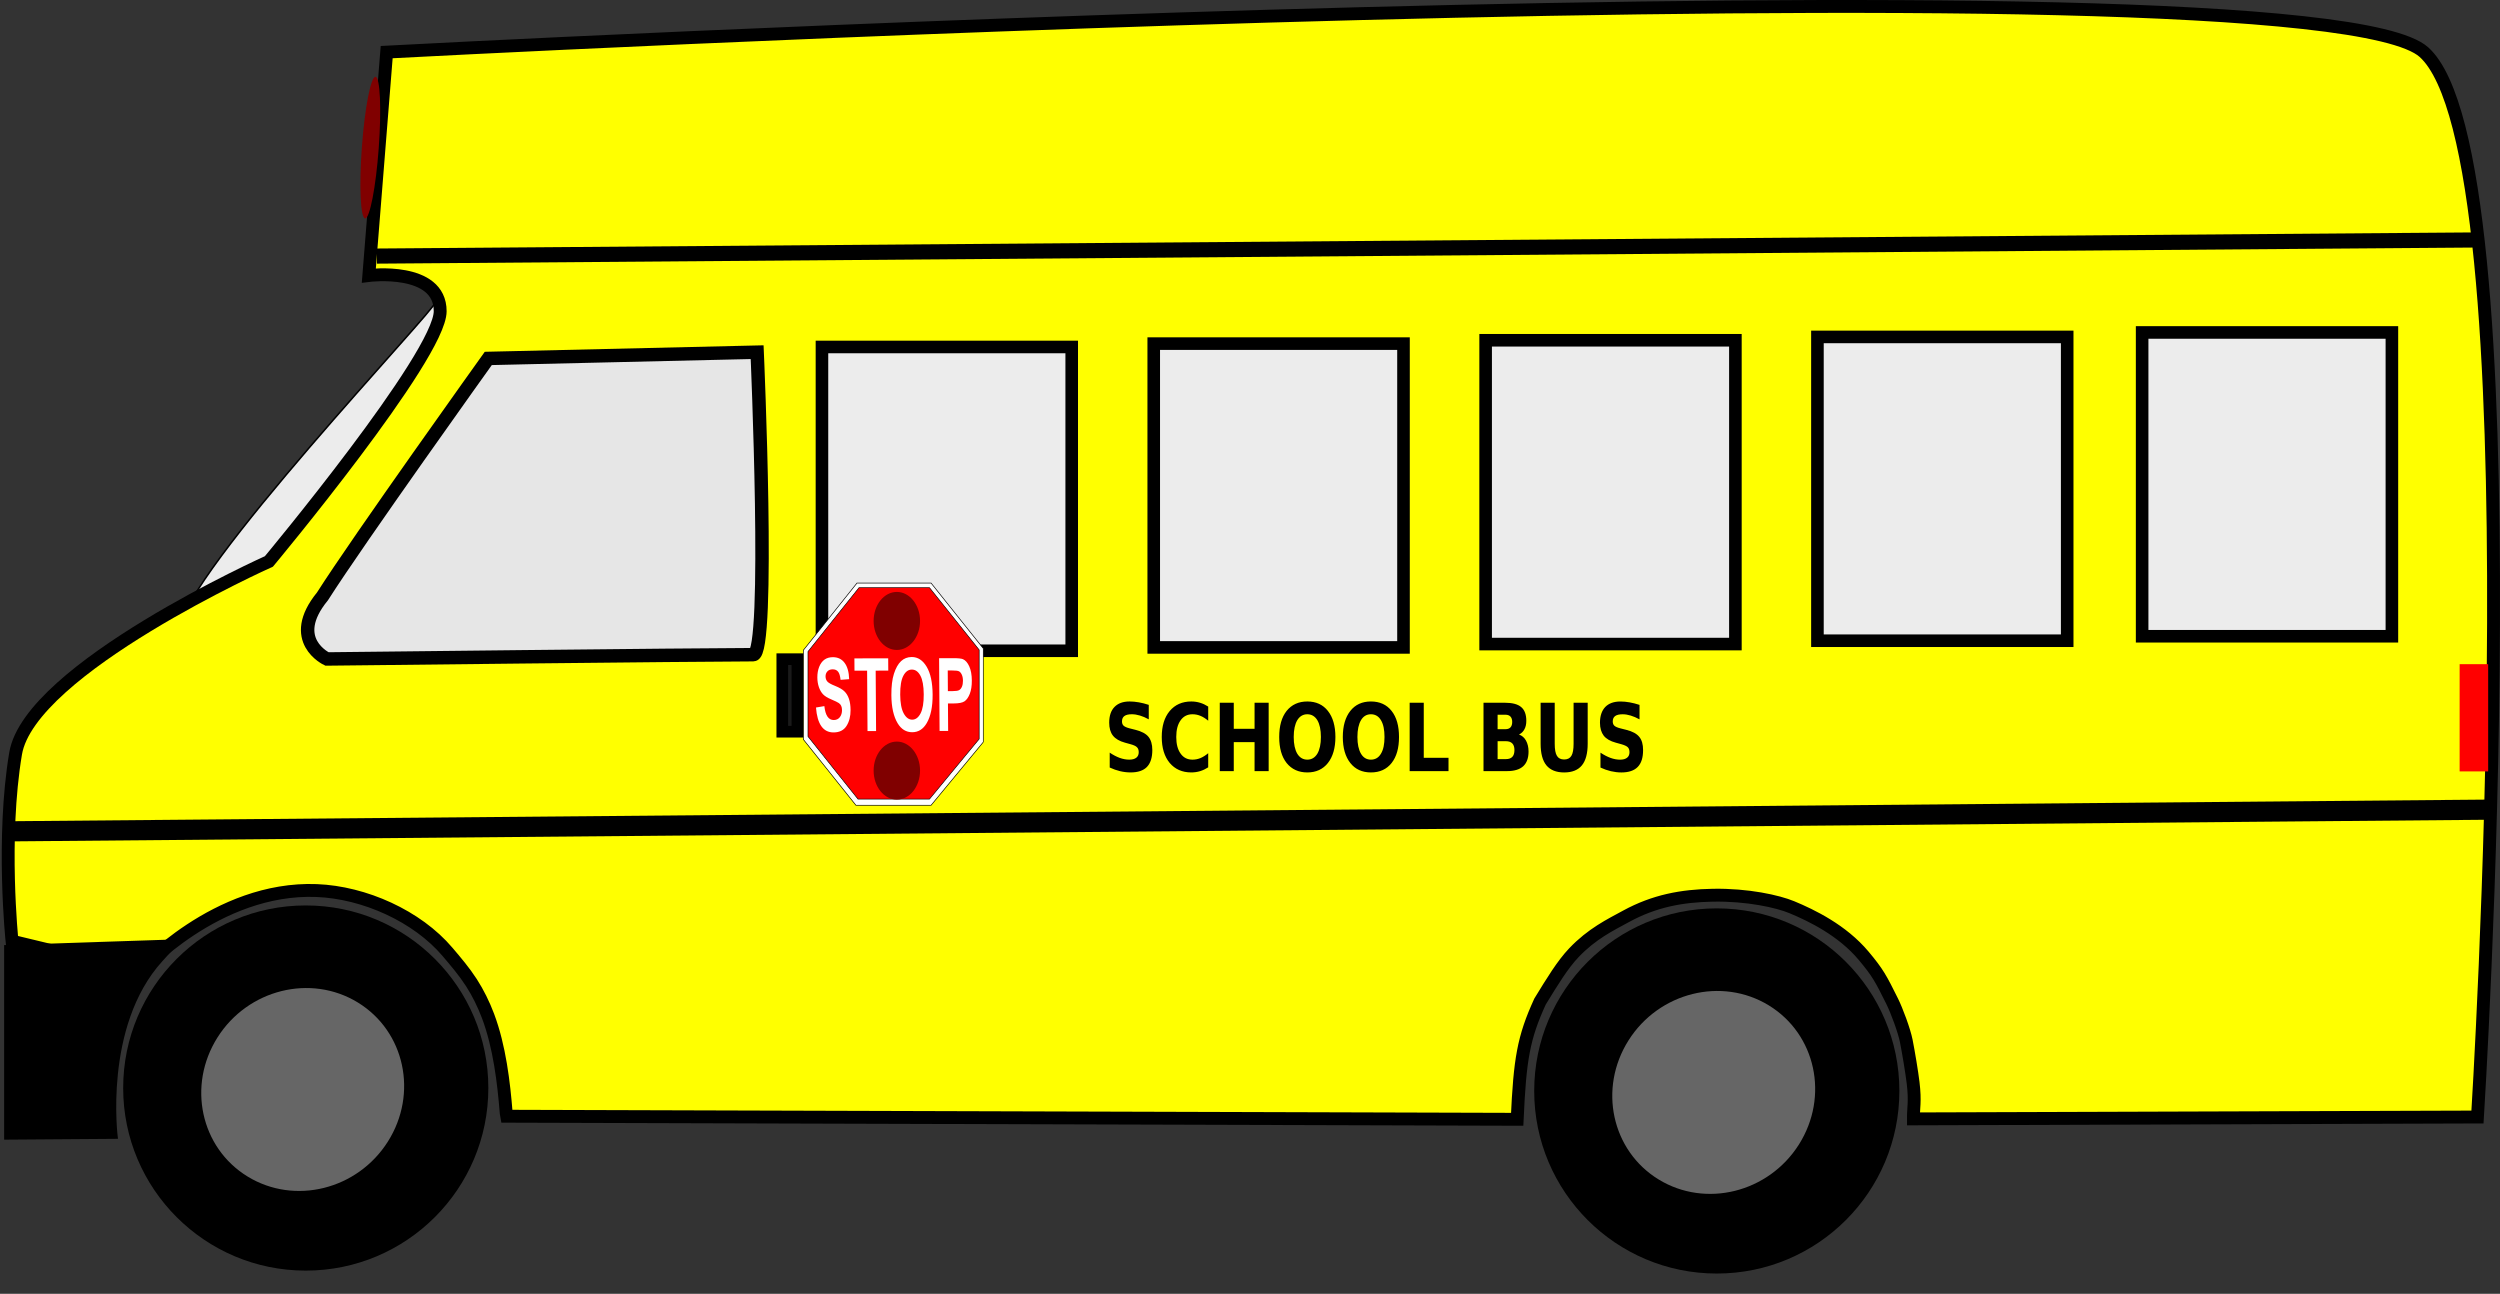<?xml version="1.0" encoding="UTF-8" standalone="no"?>
<!-- Created with Inkscape (http://www.inkscape.org/) -->

<svg
   xmlns:dc="http://purl.org/dc/elements/1.1/"
   xmlns:cc="http://creativecommons.org/ns#"
   xmlns:rdf="http://www.w3.org/1999/02/22-rdf-syntax-ns#"
   xmlns:svg="http://www.w3.org/2000/svg"
   xmlns="http://www.w3.org/2000/svg"
   xmlns:xlink="http://www.w3.org/1999/xlink"
   xmlns:sodipodi="http://sodipodi.sourceforge.net/DTD/sodipodi-0.dtd"
   xmlns:inkscape="http://www.inkscape.org/namespaces/inkscape"
   id="svg2"
   sodipodi:docname="SchoolFreeware-Moving-School-Bus.svg"
   inkscape:export-filename="/Users/schoolfreeware/Desktop/S4m_Pics/SchoolBus.png"
   viewBox="0 0 246.46 127.55"
   sodipodi:version="0.32"
   inkscape:export-xdpi="90"
   version="1.0"
   inkscape:output_extension="org.inkscape.output.svg.inkscape"
   inkscape:export-ydpi="90"
   inkscape:version="0.91 r13725"
   inkscape:label="Bus">
  <rect x="0" y="0" width="246.46" height="127.55" fill="#333333" stroke="none"/>
  <defs
     id="defs29" />
  <sodipodi:namedview
     id="base"
     bordercolor="#666666"
     inkscape:pageshadow="2"
     guidetolerance="10.0"
     pagecolor="#ffffff"
     gridtolerance="10.0"
     inkscape:guide-bbox="true"
     inkscape:zoom="6.93"
     objecttolerance="10.0"
     borderopacity="1.0"
     inkscape:current-layer="layer4"
     inkscape:cx="180.56372"
     inkscape:cy="25.475103"
     inkscape:window-y="1"
     inkscape:window-x="383"
     inkscape:window-height="886"
     showgrid="true"
     inkscape:pageopacity="0.0"
     inkscape:window-width="1388"
     showguides="true"
     inkscape:window-maximized="0">
    <inkscape:grid
       type="xygrid"
       id="grid3637" />
  </sodipodi:namedview>
  <g
     inkscape:groupmode="layer"
     id="layer1"
     inkscape:label="Bus"
     style="display:inline">
    <g
       id="g3536">
      <path
         inkscape:connector-curvature="0"
         d="M 42.912,29.806 C 43.178,30.285 17.994,56.678 17.733,62.055 17.138,74.297 47.204,35.17 46.205,33.966 l -1.646,-3.744 -1.647,-0.416 z"
         style="fill:#ececec;fill-rule:evenodd;stroke:#000000;stroke-width:0.155px"
         sodipodi:nodetypes="cscccc"
         id="path3264" />
      <path
         inkscape:connector-curvature="0"
         d="m 49.959,110.043 99.611,0.303 c 0.27,-5.95 0.62,-8.033 2.25,-11.605 1.222,-1.995 2.227,-3.648 3.338,-4.816 1.78,-1.872 3.588,-2.743 5.169,-3.603 2.752,-1.498 5.449,-2.014 8.54,-2.068 3.424,-0.06 6.4,0.61 7.777,1.182 1.951,0.81 4.974,2.272 7.082,4.788 1.406,1.678 1.698,2.245 2.815,4.493 0.449,0.904 1.187,2.886 1.386,3.898 0.233,1.183 0.552,3.104 0.675,4.13 0.224,1.864 0.019,2.49 0.029,3.559 L 244.24,110.12 c 0,0 5.98,-94.853 -5.28,-104.98 C 227.71,-4.993 38.12,5.137 38.12,5.137 l -1.76,22.022 c 0,0 7.035,-0.881 7.035,3.523 0,4.405 -16.884,24.665 -16.884,24.665 0,0 -23.566,10.57 -24.973,18.939 -1.407,8.368 -0.352,18.498 -0.352,18.498 l 12.588,3.036 c 0,0 7.544,-8.416 17.444,-8.026 4.707,0.185 9.91,2.521 12.906,6.055 0.833,0.982 1.639,1.923 2.351,3.027 0.639,0.99 1.202,2.127 1.64,3.293 1.133,3.013 1.552,6.579 1.788,9.556 z"
         style="fill:#ffff00;fill-rule:evenodd;stroke:#000000;stroke-width:1.269"
         sodipodi:nodetypes="cccssssssssccsccscsccsssscc"
         id="path3260" />
      <path
         inkscape:connector-curvature="0"
         d="m 0.492,93.253 0,19.015 11.042,-0.083 c 0,0 -1.456,-11.002 4.395,-17.468 l 1.845,-2.036 z"
         style="fill:#000000;fill-rule:evenodd;stroke:#000000;stroke-width:0.169px"
         sodipodi:nodetypes="cccccc"
         id="path3280" />
      <path
         inkscape:connector-curvature="0"
         d="M 37.156,25.246 C 244.291,23.655 244.291,23.655 244.291,23.655"
         style="fill:none;stroke:#000000;stroke-width:1.492"
         id="path3266"
         sodipodi:nodetypes="cc" />
      <rect
         x="81.032"
         y="34.206"
         width="24.622"
         height="29.95"
         style="fill:#ececec;stroke:#000000;stroke-width:1.24"
         id="rect3268" />
      <rect
         x="113.74"
         y="33.875"
         width="24.622"
         height="29.95"
         style="fill:#ececec;stroke:#000000;stroke-width:1.24"
         id="rect3272" />
      <rect
         x="146.46"
         y="33.545"
         width="24.622"
         height="29.95"
         style="fill:#ececec;stroke:#000000;stroke-width:1.24"
         id="rect3274" />
      <rect
         x="179.17"
         y="33.215"
         width="24.622"
         height="29.95"
         style="fill:#ececec;stroke:#000000;stroke-width:1.24"
         id="rect3276" />
      <rect
         x="211.18"
         y="32.774"
         width="24.622"
         height="29.95"
         style="fill:#ececec;stroke:#000000;stroke-width:1.24"
         id="rect3278" />
      <path
         inkscape:connector-curvature="0"
         d="M 1.889,92.344 Z"
         style="fill:none;stroke:#000000;stroke-width:0.148px"
         id="path3282" />
      <path
         inkscape:connector-curvature="0"
         d="M 0.967,81.954 C 245.111,79.822 245.111,79.822 245.111,79.822"
         style="fill:none;stroke:#000000;stroke-width:1.987"
         id="path3284"
         sodipodi:nodetypes="cc" />
      <path
         inkscape:connector-curvature="0"
         d="m 96.936,73.159 0,-9.233 -5.148,-6.446 -7.304,0 -5.287,6.62 0,8.798 5.183,6.489 6.017,0 1.391,0 5.148,-6.228 z"
         style="fill:#ffffff;fill-rule:evenodd;stroke:#000000;stroke-width:0.065px"
         id="path2734" />
      <path
         inkscape:connector-curvature="0"
         d="m 96.529,72.852 0,-8.783 -4.897,-6.132 -6.948,0 -5.029,6.297 0,8.369 4.929,6.173 5.724,0 1.324,0 4.897,-5.924 z"
         style="fill:#ff0000;fill-rule:evenodd;stroke:#000000;stroke-width:0.061px"
         id="path2715" />
      <path
         inkscape:connector-curvature="0"
         d="m 80.443,69.75 0.826,-0.139 c 0.099,0.916 0.406,1.374 0.923,1.373 0.255,-10e-4 0.456,-0.094 0.601,-0.28 0.145,-0.19 0.217,-0.423 0.215,-0.7 C 83.007,69.841 82.981,69.702 82.929,69.588 82.877,69.474 82.798,69.382 82.693,69.31 82.588,69.235 82.334,69.112 81.93,68.94 81.569,68.788 81.304,68.622 81.135,68.443 80.967,68.264 80.832,68.03 80.73,67.74 c -0.1,-0.294 -0.151,-0.608 -0.153,-0.944 -0.003,-0.391 0.058,-0.743 0.181,-1.057 0.126,-0.313 0.3,-0.55 0.522,-0.71 0.222,-0.16 0.497,-0.24 0.825,-0.241 0.493,-10e-4 0.879,0.185 1.158,0.56 0.28,0.374 0.43,0.91 0.45,1.608 l -0.847,0.065 c -0.039,-0.385 -0.121,-0.653 -0.246,-0.806 -0.124,-0.153 -0.3,-0.23 -0.528,-0.229 -0.228,0 -0.403,0.068 -0.525,0.202 -0.122,0.134 -0.183,0.3 -0.182,0.499 0.002,0.195 0.059,0.36 0.171,0.493 0.113,0.134 0.37,0.28 0.774,0.439 0.426,0.172 0.735,0.354 0.924,0.546 0.192,0.188 0.339,0.434 0.441,0.737 0.102,0.3 0.154,0.665 0.157,1.095 0.004,0.623 -0.129,1.146 -0.401,1.571 -0.269,0.424 -0.694,0.637 -1.276,0.638 -1.027,0.002 -1.605,-0.816 -1.732,-2.456 m 5.08,2.322 -0.04,-5.956 -1.245,0.002 -0.008,-1.212 3.331,-0.008 0.008,1.213 -1.242,0.003 0.04,5.956 -0.844,0.002 m 2.351,-3.546 c -0.005,-0.854 0.079,-1.557 0.255,-2.108 0.178,-0.554 0.411,-0.967 0.7,-1.239 0.289,-0.271 0.64,-0.407 1.054,-0.408 0.6,-0.001 1.09,0.319 1.471,0.96 0.383,0.642 0.579,1.556 0.587,2.743 0.008,1.199 -0.186,2.137 -0.582,2.813 -0.347,0.597 -0.822,0.896 -1.424,0.898 -0.607,0.001 -1.087,-0.293 -1.442,-0.882 -0.405,-0.674 -0.611,-1.6 -0.619,-2.777 m 0.872,-0.05 c 0.005,0.824 0.121,1.444 0.347,1.857 0.226,0.41 0.504,0.615 0.834,0.614 0.333,0 0.607,-0.205 0.823,-0.613 0.215,-0.411 0.321,-1.04 0.315,-1.888 -0.005,-0.831 -0.117,-1.445 -0.333,-1.843 -0.214,-0.397 -0.493,-0.595 -0.838,-0.595 -0.344,0.001 -0.623,0.202 -0.836,0.604 -0.214,0.401 -0.318,1.022 -0.312,1.864 m 3.881,3.581 -0.047,-7.169 1.36,-0.003 c 0.507,-0.001 0.838,0.032 0.994,0.1 0.25,0.111 0.456,0.347 0.619,0.708 0.165,0.362 0.25,0.828 0.253,1.398 0.004,0.519 -0.063,0.954 -0.2,1.306 -0.137,0.349 -0.31,0.596 -0.519,0.74 -0.208,0.141 -0.568,0.211 -1.079,0.212 l -0.555,0.002 0.018,2.704 -0.844,0.002 m 0.805,-5.958 0.013,2.034 0.467,-10e-4 c 0.314,-0.001 0.527,-0.032 0.638,-0.094 0.114,-0.062 0.206,-0.173 0.277,-0.333 0.071,-0.164 0.106,-0.362 0.104,-0.597 -0.002,-0.238 -0.04,-0.439 -0.116,-0.601 -0.075,-0.163 -0.168,-0.272 -0.277,-0.328 -0.11,-0.055 -0.341,-0.082 -0.695,-0.081 l -0.411,0.001"
         style="fill:#ffffff"
         id="text2717" />
      <rect
         x="77.122"
         y="64.985"
         width="1.488"
         height="7.149"
         style="fill:#1a1a1a;stroke:#000000;stroke-width:1.149"
         id="rect3369" />
      <rect
         x="242.48"
         y="65.477"
         width="2.814"
         height="10.571"
         style="fill:#ff0000;stroke-width:0"
         id="rect3371" />
      <circle
         r="17.335"
         cy="535.277"
         cx="756.081"
         transform="matrix(0.132,0,0,0.165,-11.389,-27.106)"
         style="fill:#800000;stroke-width:0"
         id="path3373" />
      <circle
         r="17.335"
         cy="535.277"
         cx="756.081"
         transform="matrix(0.132,0,0,0.165,-11.389,-12.352)"
         inkscape:transform-center-y="2.8627855"
         inkscape:transform-center-x="-2.2862767"
         style="fill:#800000;stroke-width:0"
         id="path3375" />
      <path
         inkscape:connector-curvature="0"
         d="m 74.642,34.719 c 0,0 1.311,29.822 -0.381,29.822 -4.86,0 -42.027,0.423 -42.027,0.423 0,0 -3.976,-1.852 -0.442,-6.173 3.534,-5.555 16.345,-23.455 16.345,-23.455 l 26.505,-0.617 z"
         style="fill:#e6e6e6;fill-rule:evenodd;stroke:#000000;stroke-width:1.325"
         sodipodi:nodetypes="cscccc"
         id="path3377" />
      <path
         inkscape:connector-curvature="0"
         d="m 113.25,69.488 0,1.427 c -0.3,-0.165 -0.59,-0.29 -0.87,-0.374 -0.28,-0.085 -0.55,-0.127 -0.8,-0.127 -0.33,0 -0.57,0.057 -0.73,0.172 -0.16,0.114 -0.24,0.292 -0.24,0.533 0,0.18 0.05,0.322 0.16,0.424 0.11,0.099 0.3,0.185 0.58,0.258 l 0.59,0.149 c 0.6,0.15 1.03,0.379 1.28,0.686 0.25,0.307 0.38,0.744 0.38,1.309 0,0.744 -0.18,1.298 -0.53,1.662 -0.35,0.362 -0.89,0.542 -1.61,0.542 -0.34,0 -0.69,-0.041 -1.03,-0.122 -0.34,-0.081 -0.69,-0.201 -1.03,-0.361 l 0,-1.468 c 0.34,0.229 0.67,0.402 0.99,0.52 0.32,0.114 0.64,0.171 0.93,0.171 0.31,0 0.54,-0.063 0.7,-0.189 0.16,-0.127 0.24,-0.307 0.24,-0.542 0,-0.211 -0.05,-0.374 -0.17,-0.488 -0.1,-0.114 -0.32,-0.217 -0.65,-0.307 l -0.54,-0.149 c -0.53,-0.145 -0.93,-0.375 -1.18,-0.691 -0.25,-0.316 -0.37,-0.742 -0.37,-1.278 0,-0.671 0.17,-1.188 0.52,-1.549 0.35,-0.361 0.84,-0.542 1.49,-0.542 0.3,0 0.6,0.029 0.92,0.086 0.31,0.054 0.63,0.137 0.97,0.248 m 5.86,6.16 c -0.26,0.165 -0.52,0.29 -0.8,0.375 -0.28,0.084 -0.57,0.126 -0.87,0.126 -0.89,0 -1.6,-0.313 -2.13,-0.939 -0.52,-0.629 -0.78,-1.481 -0.78,-2.556 0,-1.078 0.26,-1.93 0.78,-2.556 0.53,-0.629 1.24,-0.944 2.13,-0.944 0.3,0 0.59,0.042 0.87,0.127 0.28,0.084 0.54,0.209 0.8,0.375 l 0,1.395 c -0.26,-0.22 -0.52,-0.381 -0.77,-0.483 -0.25,-0.103 -0.51,-0.154 -0.78,-0.154 -0.5,0 -0.89,0.199 -1.17,0.596 -0.29,0.398 -0.43,0.946 -0.43,1.644 0,0.695 0.14,1.242 0.43,1.639 0.28,0.398 0.67,0.596 1.17,0.596 0.27,0 0.53,-0.051 0.78,-0.153 0.25,-0.103 0.51,-0.264 0.77,-0.483 l 0,1.395 m 1.14,-6.372 1.38,0 0,2.57 2.05,0 0,-2.57 1.39,0 0,6.742 -1.39,0 0,-2.858 -2.05,0 0,2.858 -1.38,0 0,-6.742 m 8.63,1.138 c -0.42,0 -0.75,0.196 -0.99,0.587 -0.23,0.392 -0.35,0.943 -0.35,1.653 0,0.707 0.12,1.257 0.35,1.648 0.24,0.392 0.57,0.587 0.99,0.587 0.42,0 0.75,-0.195 0.99,-0.587 0.23,-0.391 0.35,-0.941 0.35,-1.648 0,-0.71 -0.12,-1.261 -0.35,-1.653 -0.24,-0.391 -0.57,-0.587 -0.99,-0.587 m 0,-1.26 c 0.86,0 1.54,0.31 2.03,0.931 0.49,0.62 0.74,1.476 0.74,2.569 0,1.09 -0.25,1.945 -0.74,2.565 -0.49,0.62 -1.17,0.93 -2.03,0.93 -0.86,0 -1.54,-0.31 -2.04,-0.93 -0.49,-0.62 -0.73,-1.475 -0.73,-2.565 0,-1.093 0.24,-1.949 0.73,-2.569 0.5,-0.621 1.18,-0.931 2.04,-0.931 m 6.27,1.26 c -0.42,0 -0.75,0.196 -0.98,0.587 -0.23,0.392 -0.35,0.943 -0.35,1.653 0,0.707 0.12,1.257 0.35,1.648 0.23,0.392 0.56,0.587 0.98,0.587 0.43,0 0.76,-0.195 0.99,-0.587 0.24,-0.391 0.35,-0.941 0.35,-1.648 0,-0.71 -0.11,-1.261 -0.35,-1.653 -0.23,-0.391 -0.56,-0.587 -0.99,-0.587 m 0,-1.26 c 0.87,0 1.55,0.31 2.04,0.931 0.49,0.62 0.73,1.476 0.73,2.569 0,1.09 -0.24,1.945 -0.73,2.565 -0.49,0.62 -1.17,0.93 -2.04,0.93 -0.86,0 -1.54,-0.31 -2.03,-0.93 -0.49,-0.62 -0.74,-1.475 -0.74,-2.565 0,-1.093 0.25,-1.949 0.74,-2.569 0.49,-0.621 1.17,-0.931 2.03,-0.931 m 3.82,0.122 1.39,0 0,5.428 2.44,0 0,1.314 -3.83,0 0,-6.742 m 9.44,2.61 c 0.22,0 0.39,-0.06 0.5,-0.18 0.11,-0.121 0.17,-0.298 0.17,-0.533 0,-0.232 -0.06,-0.408 -0.17,-0.529 -0.11,-0.123 -0.28,-0.185 -0.5,-0.185 l -0.77,0 0,1.427 0.77,0 m 0.05,2.949 c 0.28,0 0.49,-0.074 0.63,-0.221 0.14,-0.148 0.21,-0.37 0.21,-0.669 0,-0.292 -0.07,-0.51 -0.21,-0.654 -0.14,-0.148 -0.35,-0.222 -0.63,-0.222 l -0.82,0 0,1.766 0.82,0 m 1.29,-2.425 c 0.3,0.109 0.53,0.309 0.69,0.601 0.16,0.292 0.25,0.65 0.25,1.074 0,0.651 -0.18,1.135 -0.53,1.455 -0.35,0.319 -0.88,0.478 -1.6,0.478 l -2.31,0 0,-6.742 2.09,0 c 0.75,0 1.29,0.142 1.62,0.425 0.34,0.283 0.51,0.736 0.51,1.359 0,0.328 -0.06,0.608 -0.19,0.84 -0.12,0.229 -0.3,0.399 -0.53,0.51 m 2.13,-3.134 1.39,0 0,4.042 c 0,0.557 0.07,0.956 0.22,1.196 0.14,0.238 0.38,0.357 0.71,0.357 0.33,0 0.57,-0.119 0.71,-0.357 0.15,-0.24 0.22,-0.639 0.22,-1.196 l 0,-4.042 1.39,0 0,4.042 c 0,0.954 -0.19,1.665 -0.57,2.131 -0.38,0.467 -0.97,0.7 -1.75,0.7 -0.78,0 -1.36,-0.233 -1.75,-0.7 -0.38,-0.466 -0.57,-1.177 -0.57,-2.131 l 0,-4.042 m 9.75,0.212 0,1.427 c -0.3,-0.165 -0.59,-0.29 -0.87,-0.374 -0.28,-0.085 -0.54,-0.127 -0.79,-0.127 -0.34,0 -0.58,0.057 -0.74,0.172 -0.16,0.114 -0.24,0.292 -0.24,0.533 0,0.18 0.05,0.322 0.16,0.424 0.11,0.099 0.3,0.185 0.59,0.258 l 0.59,0.149 c 0.6,0.15 1.02,0.379 1.27,0.686 0.26,0.307 0.38,0.744 0.38,1.309 0,0.744 -0.17,1.298 -0.53,1.662 -0.35,0.362 -0.89,0.542 -1.61,0.542 -0.34,0 -0.68,-0.041 -1.03,-0.122 -0.34,-0.081 -0.69,-0.201 -1.03,-0.361 l 0,-1.468 c 0.34,0.229 0.68,0.402 1,0.52 0.32,0.114 0.63,0.171 0.93,0.171 0.3,0 0.53,-0.063 0.69,-0.189 0.16,-0.127 0.24,-0.307 0.24,-0.542 0,-0.211 -0.05,-0.374 -0.16,-0.488 -0.11,-0.114 -0.33,-0.217 -0.65,-0.307 l -0.54,-0.149 c -0.54,-0.145 -0.94,-0.375 -1.19,-0.691 -0.24,-0.316 -0.37,-0.742 -0.37,-1.278 0,-0.671 0.18,-1.188 0.52,-1.549 0.35,-0.361 0.85,-0.542 1.5,-0.542 0.29,0 0.6,0.029 0.91,0.086 0.31,0.054 0.63,0.137 0.97,0.248"
         style="fill:#000000"
         id="flowRoot3379" />
      <ellipse
         ry="6.334"
         rx="0.333"
         cy="77.648"
         cx="-69.007"
         transform="matrix(2.493,0.184,-0.081,1.102,214.83,-58.321)"
         style="fill:#800000;stroke-width:0"
         id="path2404" />
    </g>
  </g>
  <g
     inkscape:groupmode="layer"
     id="layer4"
     inkscape:label="Wheels"
     style="display:inline">
    <g
       id="g3791">
      <circle
         r="18"
         transform="scale(1,-1)"
         cy="-107.262"
         cx="30.143"
         id="path3609"
         style="fill:#000000" />
      <ellipse
         style="fill:#666666"
         id="ellipse3631"
         cx="82.674"
         cy="-76.037"
         rx="9.843"
         ry="10.154"
         transform="matrix(0.853,0.522,0.535,-0.845,0,0)" />
    </g>
    <g
       id="g3795"
       transform="translate(139.105,0.289)">
      <circle
         style="fill:#000000"
         id="circle3797"
         cx="30.143"
         cy="-107.262"
         transform="scale(1,-1)"
         r="18" />
      <ellipse
         transform="matrix(0.853,0.522,0.535,-0.845,0,0)"
         ry="10.154"
         rx="9.843"
         cy="-76.037"
         cx="82.674"
         id="ellipse3799"
         style="fill:#666666" />
    </g>
  </g>
        
        <animateTransform 
xlink:href="#layer1"
attributeName="transform"
    type="translate"
    from="350 0"
    to="-400 0"
    begin="1s"
    dur="18s"
    repeatCount="indefinite"
  />
  
          <animateTransform 
xlink:href="#layer4"
attributeName="transform"
    type="translate"
    from="350 0"
    to="-400 0"
    begin="1s"
    dur="18s"
    repeatCount="indefinite"
  />
  
          <animateTransform 
xlink:href="#layer1"
attributeName="transform"
    type="translate"
    from="0 0"
    to="-400 0"
    begin="0s"
    dur="0s"
    repeatCount="0"
  />
  
          <animateTransform 
xlink:href="#layer4"
attributeName="transform"
    type="translate"
    from="0 0"
    to="-400 0"
    begin="0s"
    dur="0s"
    repeatCount="0"
  />
  
  
</svg>
